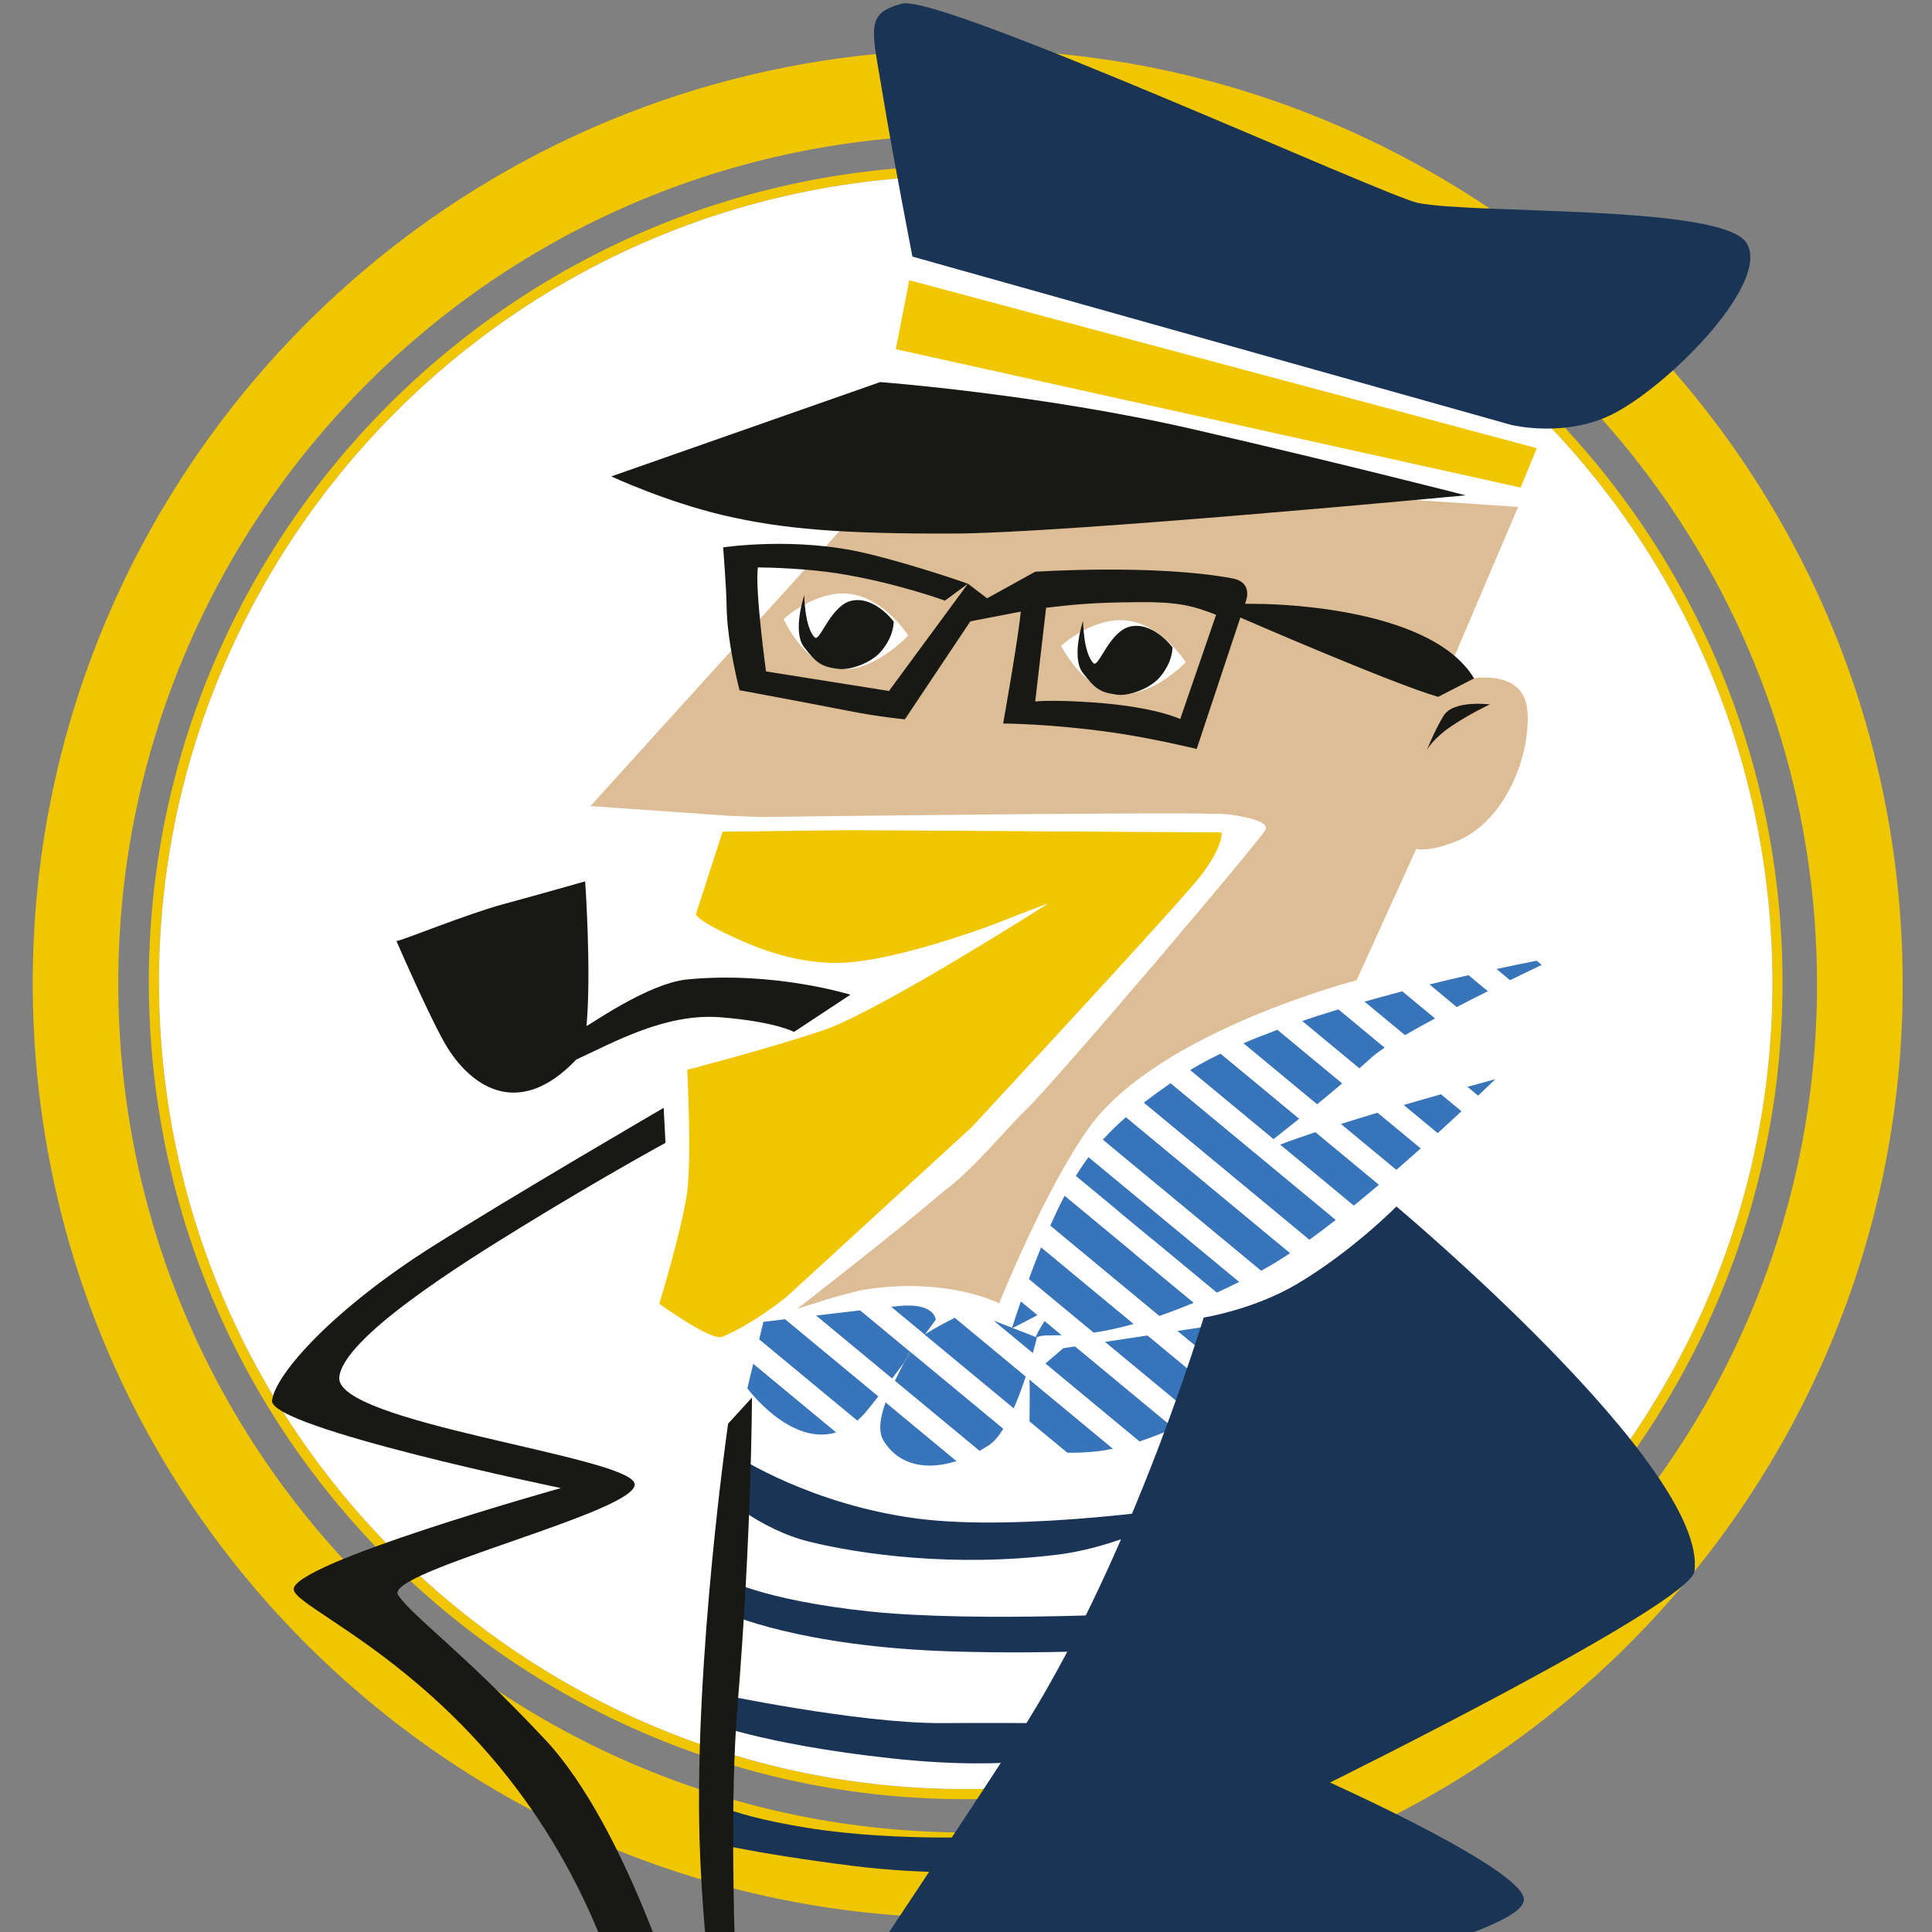 <svg xmlns="http://www.w3.org/2000/svg" version="1.1" xmlns:xlink="http://www.w3.org/1999/xlink" xmlns:svgjs="http://svgjs.dev/svgjs" width="128" height="128"><rect width="100%" height="100%" fill="#808080" stroke="none"/><svg id="SvgjsSvg1005" xmlns="http://www.w3.org/2000/svg" xmlns:xlink="http://www.w3.org/1999/xlink" viewBox="0 0 128 128"><defs><clipPath id="SvgjsClipPath1004"><rect x="2.056" y="-1.069" width="123.889" height="128.136" transform="translate(-3.209 3.436) rotate(-3)" fill="none"></rect></clipPath><clipPath id="SvgjsClipPath1003"><path d="M38.838.162C21.452,14.305,9.508,46.938,10.606,67.88c1.542,29.43,26.743,52.121,56.17,50.577,29.433-1.542,52.122-26.742,50.58-56.172-1.171-22.367,12.425-46.057-7.554-52.956-5.759-1.99-25.287-10.016-34.001-11.105L38.838.162Z" fill="none"></path></clipPath></defs><g clip-path="url(#b)"><path d="M26.461,106.967c10.688,9.619,25.097,15.177,40.595,14.36,15.503-.808,29.248-7.841,38.871-18.524,9.631-10.682,15.194-25.078,14.376-40.573-.808-15.494-7.844-29.23-18.538-38.846-10.688-9.622-25.092-15.18-40.595-14.364-15.499.809-29.248,7.843-38.871,18.529-9.634,10.682-15.197,25.079-14.385,40.571.812,15.495,7.849,29.231,18.547,38.848M18.079,23.761C28.702,11.98,43.779,4.265,60.874,3.366c17.094-.892,32.895,5.204,44.692,15.81,11.787,10.614,19.51,25.673,20.408,42.757.892,17.081-5.214,32.87-15.828,44.649-10.622,11.784-25.699,19.501-42.793,20.398-17.095.895-32.897-5.204-44.693-15.813-11.787-10.606-19.507-25.67-20.405-42.75-.892-17.084,5.211-32.869,15.824-44.656" fill="#efc600"></path><path d="M61.183,11.71c29.433-1.542,54.631,21.145,56.174,50.575,1.542,29.434-21.147,54.631-50.58,56.173-29.428,1.543-54.628-21.145-56.17-50.579-1.543-29.43,21.147-54.627,50.576-56.169M66.812,119.126c29.802-1.561,52.774-27.078,51.211-56.877-1.561-29.796-27.075-52.77-56.877-51.209-29.796,1.561-52.773,27.076-51.212,56.874,1.561,29.799,27.08,52.773,56.877,51.212" fill="#efc600"></path><path d="M61.183,11.71c29.433-1.542,54.632,21.145,56.174,50.576,1.543,29.433-21.147,54.63-50.58,56.172-29.428,1.542-54.627-21.145-56.17-50.577-1.542-29.431,21.147-54.628,50.576-56.17" fill="#fff"></path></g><g clip-path="url(#c)"><path d="M64.371,74.684c5.647-6.092,14.213-15.374,15.223-16.713,1.521-2.023,1.335-2.82,1.335-2.82l-24.614-.15-8.439.1-1.756,5.418s-.236.232,1.679,1.187c2.628,1.313,5.403,2.257,8.327,2.064,3.089-.205,8.174-1.921,10.01-2.645,1.833-.724,3.357-1.295,3.357-1.295,0,0-11.286,7.21-15.024,8.456-3.739,1.246-8.94,2.591-8.94,2.591,0,0,.308,5.739-.007,8.115-.311,2.373-1.842,7.387-1.842,7.387,0,0,3.442,2.483,4.157,2.191.189-.076,1.836-.724,4.274-2.651l12.26-11.234Z" fill="#efc600"></path><path d="M101.203,47.193c-.225-3.733-5.655-1.807-5.655-1.807l5.031-11.801-37.832-2.529-5.14,1.939-18.488,20.409,9.236.648,2.086.078s29.323-.39,30.938-.176c1.614.211,2.633.541,2.476,1.002-.158.462-13.77,16.544-15.982,18.667-1.148,1.103-3.446,3.918-5.335,5.286-2.967,2.573-9.723,7.804-9.723,7.804,0,0,3.247-1.082,4.566-1.285,5.424-.831,8.817.919,8.817.919,0,0,3.059-7.644,5.98-11.676,4.605-6.348,17.697-9.724,17.697-9.724l3.955-8.702s.762.247,2.674-.518c3.145-1.255,4.882-5.517,4.699-8.535" fill="#ddbd95"></path><path d="M60.174,42.104s-2.354,2.518-4.635,2.216c-2.282-.3-3.628-3.304-3.628-3.304,0,0,2.141-1.965,4.423-1.665,2.282.303,3.84,2.753,3.84,2.753" fill="#fff"></path><path d="M78.563,43.873s-2.266,2.383-4.548,2.083c-2.283-.303-3.715-3.171-3.715-3.171,0,0,2.141-1.965,4.423-1.665,2.282.303,3.84,2.753,3.84,2.753" fill="#fff"></path><path d="M57.094,93.845c.198-.196.606-.695,1.103-1.332l-6.173-5.111c-.87.105-1.447.175-1.447.175l-.282,1.166,6.495,5.378c.101-.086.203-.176.304-.275" fill="#3874b9"></path><path d="M49.514,91.978s2.835,3.854,5.891,2.921l-5.499-4.552-.393,1.631Z" fill="#3874b9"></path><path d="M59.899,90.274c.158-.314.286-.577.353-.763l-3.26-2.699c-.952.112-1.982.233-2.934.347l5.043,4.176c.265-.35.536-.709.798-1.06" fill="#3874b9"></path><path d="M61.291,88.398c.426-.577.704-.959.704-.959,0,0-.039-1.167-2.488-.908-.142.015-.301.031-.468.05l2.219,1.839c.012-.008.021-.015.033-.022" fill="#3874b9"></path><path d="M59.899,90.274c-.179.353-.397.769-.612,1.213l5.601,4.638c.218-.122.436-.253.652-.394.323-.215.637-.595.93-1.07l-6.086-5.038c-.155.212-.319.43-.486.651" fill="#3874b9"></path><path d="M67.163,93.308c.291-.663.552-1.375.772-2.04-.011-.012-.008-.039.014-.082l-4.685-3.882c-.595.297-1.367.702-1.972,1.094-.007.011-.017.021-.022.031l5.894,4.88Z" fill="#3874b9"></path><path d="M68.7,88.61c-.062.04-.083.026-.074-.029l-1.54-.598c-.026.012-.044.021-.044.021,0,0,.003-.012.01-.035l-1.245-.484,2.62,2.168c.175-.627.273-1.042.273-1.042" fill="#3874b9"></path><path d="M59.899,90.274c.167-.221.33-.439.486-.651l-.133-.112c-.067.186-.194.45-.353.763" fill="#3874b9"></path><path d="M61.268,88.428c.007-.01.014-.021.024-.031-.012.008-.025.015-.033.021l.01.01Z" fill="#3874b9"></path><path d="M94.696,65.224l1.808,1.499c.697-.362,1.399-.717,2.076-1.056l-1.278-1.06c-.822.186-1.696.393-2.606.618" fill="#3874b9"></path><path d="M99.136,64.2l.899.744c.822-.402,1.552-.754,2.114-1.023l-.329-.273c-.698.137-1.615.323-2.684.552" fill="#3874b9"></path><path d="M86.08,74.117l-5.208-4.311c-.731.354-1.413.717-2.026,1.095l5.523,4.573c.57-.45,1.141-.901,1.711-1.357" fill="#3874b9"></path><path d="M88.927,71.774l-4.287-3.55c-.783.29-1.542.588-2.265.899l4.881,4.043c.566-.461,1.123-.927,1.671-1.392" fill="#3874b9"></path><path d="M68.728,87.13l-1.095-.906c-.326.938-.533,1.596-.582,1.746l.035.014c.161-.08.772-.383,1.642-.854" fill="#3874b9"></path><path d="M90.848,70.079c.207-.191.518-.419.897-.672l-3.062-2.536c-.813.247-1.621.505-2.415.777l3.793,3.139c.266-.236.53-.473.787-.709" fill="#3874b9"></path><path d="M90.397,66.365l2.681,2.219c.606-.355,1.288-.731,2.004-1.113l-2.168-1.796c-.824.217-1.667.448-2.517.69" fill="#3874b9"></path><path d="M67.087,87.983l-.035-.012c-.007.019-.011.035-.011.035,0,0,.017-.008.046-.022" fill="#3874b9"></path><path d="M69.201,87.521c-.336.545-.55.928-.573,1.06l.072.029c.26-.175.763-.129,1.64-.146l-1.139-.944Z" fill="#3874b9"></path><path d="M99.066,71.499s-.72.193-1.851.508l.708.587c.716-.677,1.144-1.095,1.144-1.095" fill="#3874b9"></path><path d="M88.831,74.468l3.675,3.042c.559-.484,1.103-.963,1.625-1.428l-2.855-2.363c-.822.246-1.647.498-2.445.749" fill="#3874b9"></path><path d="M92.989,73.211l2.255,1.869c.581-.529,1.113-1.02,1.588-1.461l-1.354-1.123c-.766.215-1.609.457-2.488.715" fill="#3874b9"></path><path d="M84.806,75.836l4.881,4.041c.562-.455,1.124-.922,1.676-1.386l-4.206-3.483c-.876.29-1.676.57-2.351.829" fill="#3874b9"></path><path d="M68.7,88.61l-.074-.029c-.01.056.011.069.074.029" fill="#3874b9"></path><path d="M74.601,74.013c-.548.475-1.056.967-1.539,1.502l10.482,8.677c.601-.318,1.253-.716,1.933-1.171l-10.876-9.007Z" fill="#3874b9"></path><path d="M77.557,71.76c-.636.443-1.227.87-1.783,1.298l10.969,9.082c.575-.415,1.164-.856,1.758-1.32l-10.944-9.06Z" fill="#3874b9"></path><path d="M70.53,79.221c-.328.626-.644,1.302-.949,1.987l7.219,5.979c.705-.244,1.47-.533,2.293-.877l-8.563-7.089Z" fill="#3874b9"></path><path d="M72.12,76.66c-.29.39-.572.806-.847,1.252l9.337,7.731c.48-.219.98-.461,1.495-.716l-9.985-8.267Z" fill="#3874b9"></path><path d="M68.977,82.636c-.297.729-.57,1.443-.812,2.101l4.291,3.553c.747-.108,1.625-.287,2.655-.576l-6.134-5.078Z" fill="#3874b9"></path><path d="M68.208,94.173l2.502,2.071c.516.015,1.131-.006,1.858-.078.384-.037.779-.104,1.171-.187l-5.547-4.594c.06.581.017,1.792.015,2.788" fill="#3874b9"></path><path d="M70.442,89.323s-.583.514-1.187,1.016l6.231,5.163c.967-.319,1.8-.669,2.284-.884l-6.539-5.415-.79.121Z" fill="#3874b9"></path><polygon points="79.658 87.928 78 88.18 79.353 89.299 79.658 87.928" fill="#3874b9"></polygon><polygon points="73.199 88.905 78.473 93.271 78.993 90.926 76.032 88.477 73.199 88.905" fill="#3874b9"></polygon><path d="M67.949,91.184c-.022.046-.026.071-.015.085.008-.025.017-.05.025-.075l-.01-.01Z" fill="#3874b9"></path><path d="M71.233,89.203l6.538,5.412c.286-.126.448-.207.448-.207l.254-1.137-5.274-4.367-1.967.298Z" fill="#fff"></path><path d="M56.789,94.12l-6.495-5.376-.387,1.604,5.499,4.551c.458-.142.923-.393,1.384-.779" fill="#fff"></path><path d="M58.674,92.906c-.348.963-.516,1.904-.146,2.53.06.1.125.19.193.28.341.475.772.823,1.267,1.051.951.439,2.132.436,3.385.031l-4.699-3.891Z" fill="#3874b9"></path><path d="M60.295,89.34c.032-.239.432-.575.963-.92l-2.222-1.839c-.573.064-1.282.143-2.044.232l3.257,2.698c.024-.067.042-.124.046-.171" fill="#fff"></path><path d="M74.103,80.254l-2.83-2.341c-.214.348-.427.709-.633,1.101-.039.068-.075.139-.11.208" fill="#fff"></path><path d="M75.158,83.053l3.933,3.259c.486-.204.991-.427,1.521-.669l-4.281-3.544" fill="#fff"></path><path d="M67.98,91.128c.179-.55.329-1.058.445-1.475l-2.619-2.169-1.611-.625s-.396.178-.933.445l4.687,3.879c.008-.015.017-.035.031-.056" fill="#fff"></path><path d="M68.16,91.182c.012.054.024.122.03.203l5.548,4.594c.601-.128,1.195-.297,1.749-.479l-6.233-5.161c-.415.344-.842.683-1.095.844" fill="#fff"></path><path d="M67.98,91.128c-.014.021-.022.04-.031.056l.01.01c.006-.022.015-.044.021-.065" fill="#fff"></path><path d="M69.581,81.21c-.21.475-.411.953-.604,1.427l6.136,5.078c.522-.146,1.082-.319,1.688-.526l-7.219-5.979Z" fill="#fff"></path><polygon points="78.993 90.928 79.353 89.301 77.998 88.178 76.031 88.477 78.993 90.928" fill="#fff"></polygon><path d="M58.198,92.512l.476.394c.172-.48.391-.965.612-1.417l-.186-.154c-.316.416-.622.819-.902,1.177" fill="#fff"></path><path d="M59.101,91.334l-5.045-4.176c-.754.092-1.457.175-2.03.244l6.173,5.109c.278-.357.586-.761.902-1.177" fill="#fff"></path><path d="M58.674,92.906l4.699,3.891c.497-.162,1.005-.389,1.516-.674l-5.601-4.635c-.221.454-.439.938-.613,1.418" fill="#fff"></path><path d="M88.682,66.871l3.061,2.537c.379-.254.831-.529,1.334-.824l-2.681-2.219c-.57.162-1.144.332-1.714.507" fill="#fff"></path><path d="M96.833,73.619c.411-.384.777-.729,1.091-1.023l-.712-.587c-.504.14-1.094.304-1.735.488l1.356,1.121Z" fill="#fff"></path><path d="M97.301,64.606l1.278,1.059c.508-.253.995-.495,1.457-.719l-.901-.747c-.57.124-1.184.258-1.835.407" fill="#fff"></path><path d="M90.062,70.788l-3.793-3.139c-.551.186-1.096.377-1.631.575l4.29,3.551c.384-.329.765-.656,1.134-.987" fill="#fff"></path><path d="M91.276,73.718l2.856,2.362c.386-.343.758-.677,1.114-1.002l-2.257-1.867c-.561.162-1.137.333-1.714.507" fill="#fff"></path><path d="M87.258,73.166l-4.884-4.044c-.519.225-1.021.451-1.503.683l5.208,4.311c.396-.314.788-.63,1.178-.949" fill="#fff"></path><path d="M87.157,75.008l4.206,3.481c.384-.326.767-.651,1.142-.977l-3.675-3.042c-.579.18-1.138.359-1.674.538" fill="#fff"></path><path d="M86.743,82.14l-10.971-9.083c-.409.315-.799.631-1.173.958l10.878,9.005c.538-.304.809-.565,1.266-.88" fill="#fff"></path><path d="M84.368,75.474l-5.523-4.573c-.244.149-.477.298-.698.454-.201.136-.398.272-.591.405l5.619,4.652c.396-.312.794-.625,1.194-.938" fill="#fff"></path><path d="M83.959,76.176c-.226.099-.464.2-.705.3l5.246,4.344c.393-.305.791-.623,1.185-.942l-4.878-4.041c-.312.119-.597.233-.848.34" fill="#fff"></path><path d="M73.063,75.514c-.326.361-.64.74-.942,1.148l9.987,8.266c.444-.221.899-.451,1.371-.698.022-.014.046-.025.067-.039l-10.482-8.677Z" fill="#fff"></path><path d="M101.82,63.648l.33.273c.723-.346,1.174-.557,1.174-.557,0,0-.555.097-1.504.283" fill="#fff"></path><path d="M92.916,65.676l2.165,1.792c.466-.248.942-.497,1.424-.747l-1.808-1.497c-.582.143-1.175.294-1.781.452" fill="#fff"></path><path d="M48.901,96.52s4.816,3.16,11.845,4.086c7.025.924,18.468-.853,18.468-.853,0,0-4.526,2.673-9.123,3.242-6.924.86-13.104-.024-16.473-.854-3.37-.829-5.977-3.261-5.977-3.261l1.262-2.359Z" fill="#193454"></path><path d="M47.864,104.513s2.509,1.489,9.752,2.251c7.242.759,19.507.054,19.507.054l-1.085,2.37s-5.7.448-12.976.223c-10.135-.314-14.929-2.544-14.929-2.544l-.269-2.355Z" fill="#193454"></path><path d="M47.243,112.16s9.587,2.035,15.194,2c5.608-.035,10.622.047,10.622.047l-1.606,1.914s-3.882,1.306-12.451.369c-8.572-.934-12.389-2.48-12.389-2.48l.63-1.85Z" fill="#193454"></path><path d="M46.723,119.048s.634,1.049,6.688,2.039c6.054.992,13.065.563,13.065.563l-.895,2.391s-4.462.16-9.026-.415c-7.014-.88-10.207-1.731-10.207-1.731l.376-2.848Z" fill="#193454"></path><path d="M45.545,64.888c-2.667.255-6.695,3.184-6.686,3.08.328-3.703-.092-9.576-.092-9.576,0,0-3.01.86-5.415,1.509-2.404.651-6.693,2.405-7.085,2.449,0,0,2.391,5.512,3.41,7.115,1.668,2.624,4.771,4.652,8.503.733,2.49-1.144,5.913-3.085,9.545-2.801,3.635.286,4.881.97,4.881.97l3.735-2.465s-5.021-1.568-10.796-1.014" fill="#181815"></path><path d="M58.314,25.313s10.688.808,20.774,3.135c10.088,2.326,18.014,4.369,18.014,4.369,0,0-26.514,2.508-33.913,2.533-7.397.025-11.355-.296-15.233-1.206-3.879-.909-7.455-2.581-7.455-2.581l17.813-6.249Z" fill="#181815"></path><polygon points="60.242 18.566 101.816 29.692 100.745 32.302 59.349 23.134 60.242 18.566" fill="#efc600"></polygon><path d="M59.756.242c2.506-.684,31.976,12.74,34.178,13.201,3.632.754,20.126.115,21.764,2.633,1.638,2.519-4.725,9.093-8.588,11.22-3.257,1.793-6.993.853-6.993.853l-39.666-11.15s-1.335-6.867-1.915-10.425c-.773-4.728-1.285-5.648,1.221-6.333" fill="#193454"></path><path d="M78.191,47.641s-1.631-.819-5.844-1.109c-2.702-.183-3.761-.058-3.761-.058l.722-6.21c1.714-.192,2.924-.35,6.172-.371,2.473-.015,3.468.201,5.089.841l-2.377,6.907ZM97.659,44.945c-2.987-4.974-14.31-4.934-14.31-4.934l-.869-.011.003-.004s.666-1.393-.831-1.676c-5.121-.966-13.068-.441-13.068-.441l-3.185,1.76-1.271-.967-5.232,7.107-8.145-1.296s-.741-5.383-.541-6.892c1.012.01,3.306.087,5.292.398,3.787.595,7.104,1.804,7.104,1.804l1.522-1.121s-3.443-1.221-6.724-2.008c-4.709-1.132-9.493-.398-9.493-.398,0,0,.215,2.71.229,3.898.024,2.386.856,5.565.856,5.565,0,0,4.391.81,7.119,1.35,2.19.433,3.837.577,3.837.577l4.334-6.489,3.342-.647c-.157,1.75-1.167,7.414-1.167,7.414,0,0,3.129.014,7.114.577,2.767.387,5.708,1.11,5.708,1.11l2.894-8.708s10.032,4.367,13.104,5.256l2.377-1.223Z" fill="#181815"></path><path d="M53.283,39.435s-.804,2.405-.019,3.427c.804,1.048,1.134,1.309,2.276,1.457.763.104,2.151-.386,2.801-1.127.909-1.039.869-2.011.869-2.011,0,0-1.264-1.711-2.788-1.382-1.392.3-2.101,2.767-2.444,2.433-.673-.661-.694-2.796-.694-2.796" fill="#181815"></path><path d="M48.239,94.322s-2.24,15.55-1.89,27.574c.348,12.025,3.36,27.3,3.36,27.3,0,0-1.812-24.391-.855-36.051.953-11.66.964-20.548.964-20.548l-1.579,1.725Z" fill="#181815"></path><path d="M98.709,46.67s-2.42-.319-3.07.755c-.65,1.076-1.092,2.247-1.092,2.247,0,0,.387-.745,1.657-1.593,1.273-.847,2.505-1.409,2.505-1.409" fill="#181815"></path><path d="M71.753,41.142s-.804,2.405-.019,3.427c.804,1.048,1.134,1.309,2.276,1.457.763.104,2.151-.386,2.801-1.127.909-1.039.869-2.011.869-2.011,0,0-1.264-1.711-2.788-1.382-1.392.3-2.101,2.767-2.444,2.433-.673-.661-.694-2.796-.694-2.796" fill="#181815"></path><path d="M79.751,87.289c-.314.924-5.021,16.537-12.415,27.928-7.391,11.394-22.832,34.273-23.676,35.731-1.901,3.289-1.234,8.781,5.455,2.759,4.501-4.051,8.17-6.995,12.98-10.42,7.497-5.342,13.934-7.339,20.395-10.034,7.455-3.11,18.201-5.407,18.469-7.344.269-1.935-12.846-7.811-12.846-7.811,0,0,23.861-11.789,24.149-13.996.908-6.878-19.746-24.169-19.746-24.169,0,0-2.878,2.931-6.574,5.127-2.887,1.715-6.192,2.229-6.192,2.229" fill="#193454"></path><path d="M43.969,73.398s-9.944,5.79-15.328,9.191c-6.456,4.076-10.379,8.389-10.618,10.195-.237,1.804,19.139,5.805,19.139,5.805,0,0-18.037,5.042-17.699,6.75.158.797,3.823,2.483,8.255,6.267,5.093,4.342,11.195,11.455,14.149,23.154,1.45,5.737,1.558,11.004,3.005,11.089,1.447.085,2.294-1.303,1.663-6.342-.631-5.039-5.031-18.512-10.409-24.244-5.51-5.876-8.85-8.216-9.751-9.593-.999-1.532,16.253-5.6,15.66-7.407-.593-1.808-19.848-4.019-19.557-7.018.255-2.634,8.244-7.605,12.136-9.996,5.308-3.261,9.477-5.533,9.477-5.533l-.122-2.319Z" fill="#181815"></path></g></svg><style>@media (prefers-color-scheme: light) { :root { filter: none; } }
@media (prefers-color-scheme: dark) { :root { filter: none; } }
</style></svg>